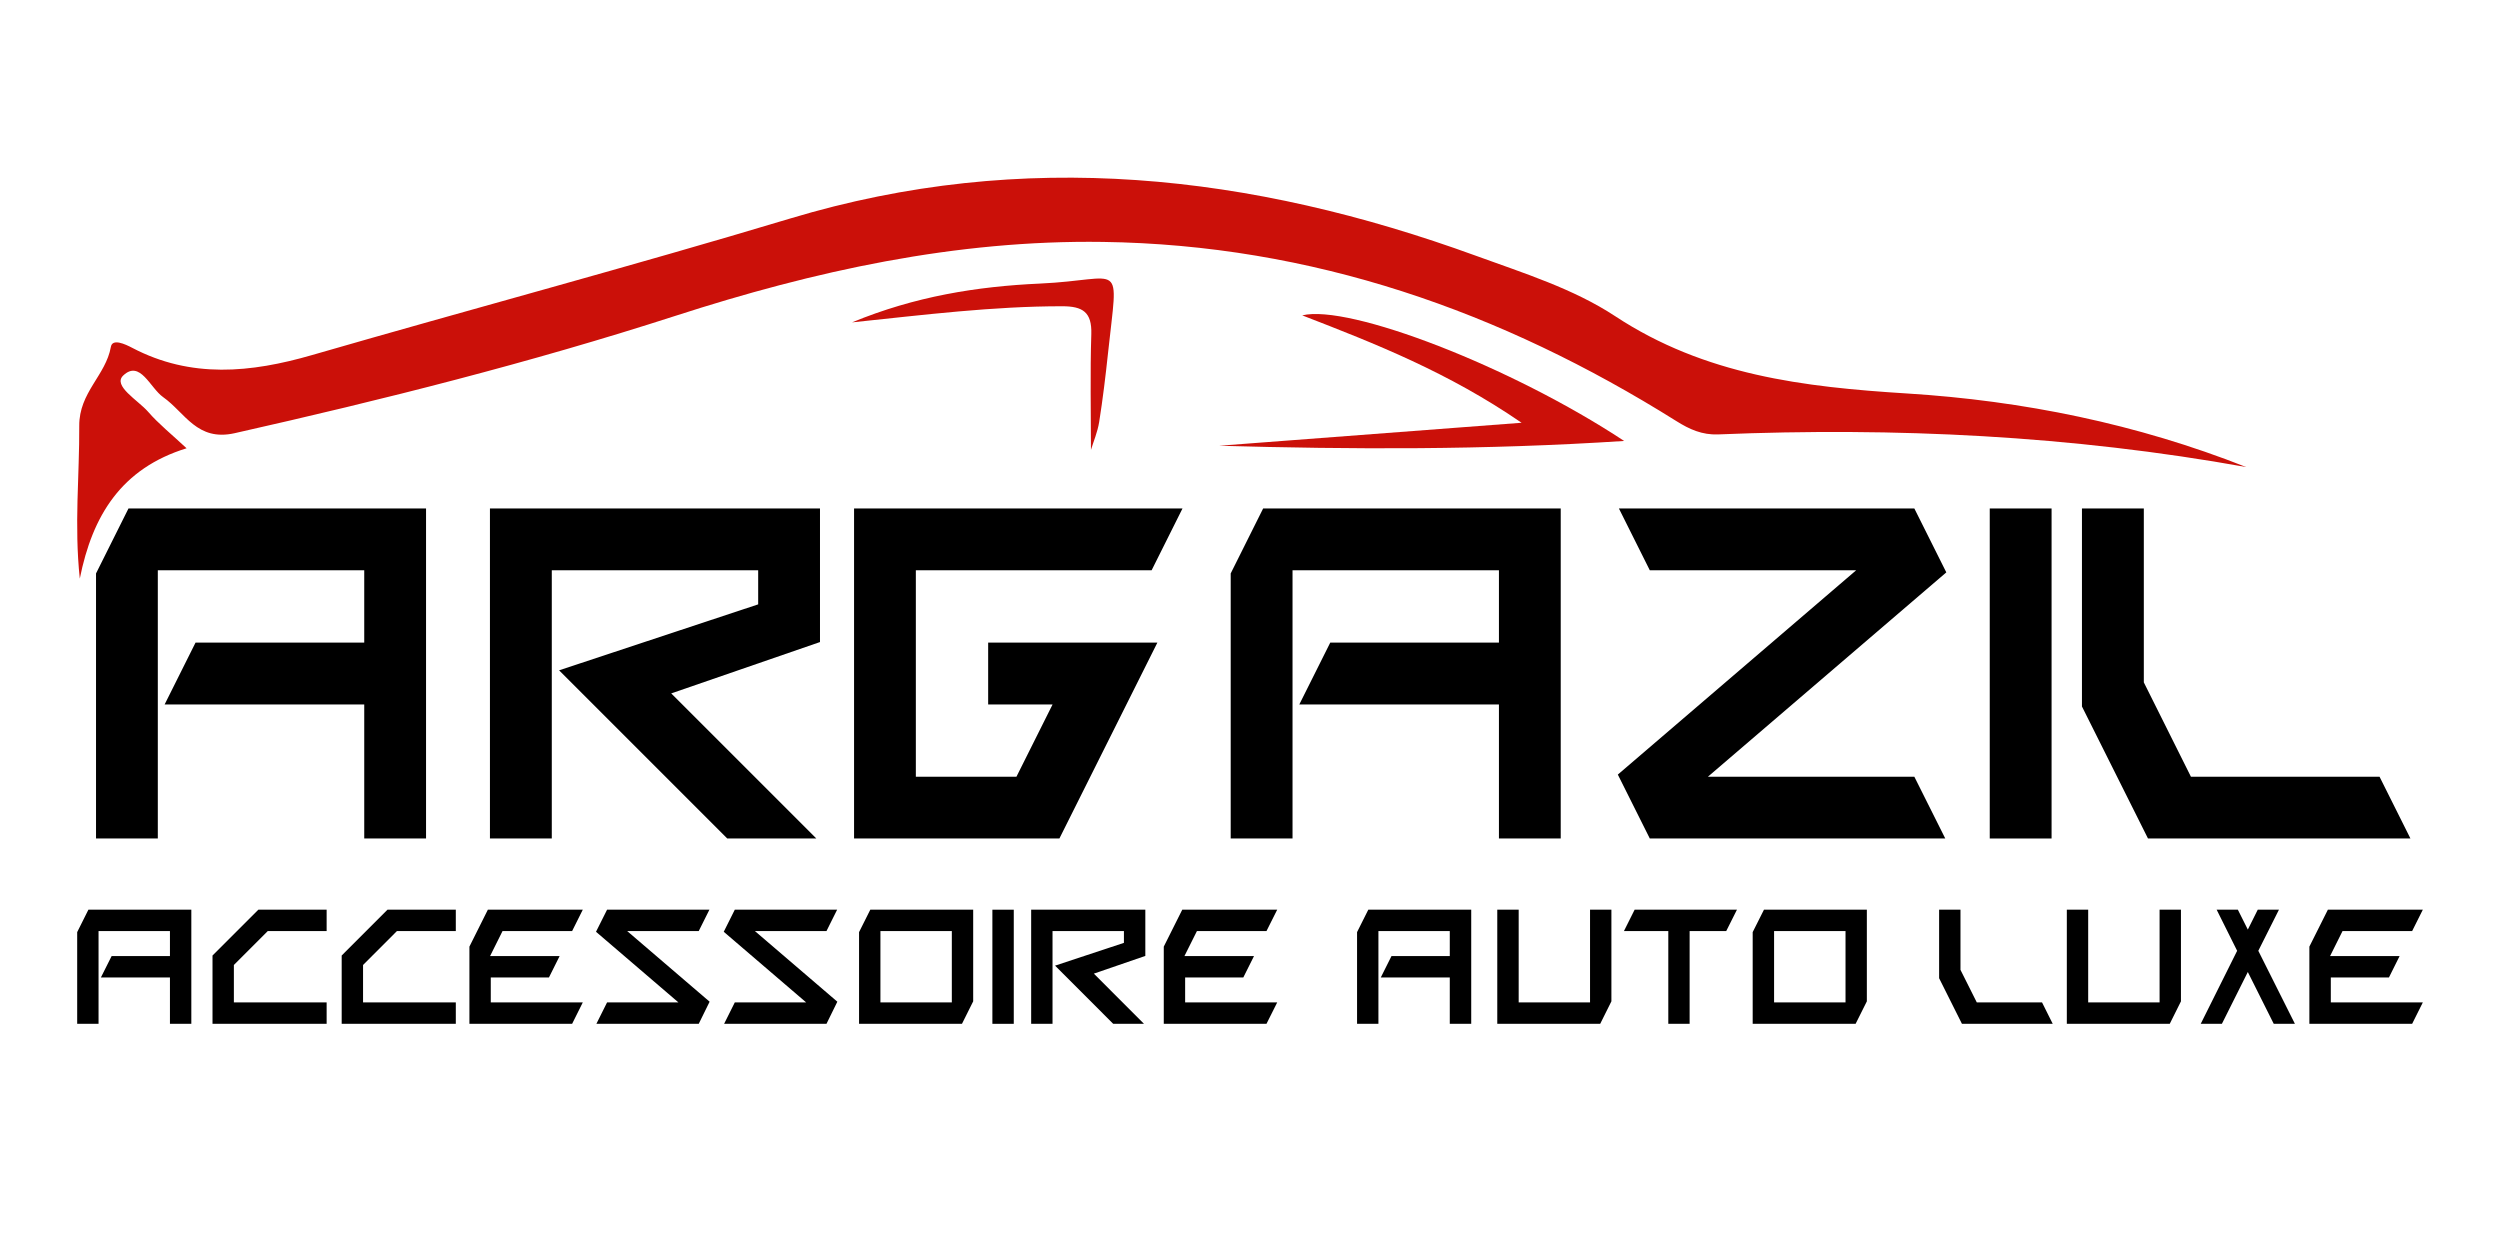 <?xml version="1.0" encoding="UTF-8"?> <svg xmlns="http://www.w3.org/2000/svg" xmlns:xlink="http://www.w3.org/1999/xlink" version="1.1" id="Layer_1" x="0px" y="0px" width="1000px" height="500px" viewBox="0 0 1000 500" xml:space="preserve"> <g> <path d="M67.978,409.529v-18.553H40.363l4.289-8.545h23.326v-10.01H39.418v37.107h-8.545v-36.676l4.487-8.977h41.171v45.652H67.978 z"></path> <path d="M85.004,409.529v-27.322l18.338-18.33h27.312v8.545h-23.547L93.55,385.988v14.979h37.104v8.563H85.004z"></path> <path d="M136.674,409.529v-27.322l18.322-18.33h27.328v8.545h-23.547l-13.557,13.566v14.979h37.104v8.563H136.674z"></path> <path d="M228.848,409.529h-41.083v-30.881l7.378-14.771h37.971l-4.266,8.545h-27.835l-4.987,10.01h27.82l-4.265,8.545h-23.27v9.99 h36.803L228.848,409.529z"></path> <path d="M279.493,409.529h-40.939l4.272-8.563h28.55l-32.974-28.258l4.424-8.832h40.94l-4.273,8.545h-28.622l32.974,28.26 L279.493,409.529z"></path> <path d="M330.592,409.529h-40.949l4.273-8.563h28.551L289.5,372.709l4.416-8.832h40.939l-4.264,8.545h-28.63l32.975,28.26 L330.592,409.529z"></path> <path d="M384.788,409.529h-41.164v-36.676l4.496-8.977h41.155v36.66L384.788,409.529z M380.729,372.422h-28.56v28.545h28.56 V372.422z"></path> <path d="M396.955,409.529v-45.652h8.553v45.652H396.955z"></path> <path d="M445.288,409.529l-23.262-23.271l27.543-9.117v-4.719h-28.56v37.107h-8.544v-45.652h45.665v18.49l-20.593,7.084 l20.062,20.078H445.288z"></path> <path d="M506.592,409.529h-41.083v-30.881l7.394-14.771h37.979l-4.289,8.545h-27.82l-5.003,10.01h27.828l-4.273,8.545h-23.27v9.99 h36.827L506.592,409.529z"></path> <path d="M579.912,409.529v-18.553h-27.591l4.273-8.545h23.317v-10.01h-28.544v37.107h-8.546v-36.676l4.496-8.977h41.17v45.652 H579.912z"></path> <path d="M640.079,409.529h-41.171v-45.652h8.562v37.09h28.543v-37.09h8.546v36.66L640.079,409.529z"></path> <path d="M690.494,372.422H675.85v37.107h-8.529v-37.107h-17.743l4.273-8.545h40.932L690.494,372.422z"></path> <path d="M742.244,409.529h-41.171v-36.676l4.511-8.977h41.155v36.66L742.244,409.529z M738.21,372.422h-28.576v28.545h28.576 V372.422z"></path> <path d="M784.78,409.529l-9.133-18.25v-27.402h8.545v24.066l6.528,13.023h26.098l4.272,8.563H784.78z"></path> <path d="M867.9,409.529h-41.171v-45.652h8.545v37.09h28.56v-37.09h8.545v36.66L867.9,409.529z"></path> <path d="M909.5,409.529l-10.372-20.73l-10.372,20.73h-8.466l14.565-29.211l-8.196-16.441h8.481l3.987,7.959l3.971-7.959h8.481 l-8.259,16.441l14.645,29.211H909.5z"></path> <path d="M964.854,409.529h-41.107v-30.881l7.402-14.771h37.979l-4.273,8.545h-27.844l-4.987,10.01h27.812l-4.256,8.545h-23.254 v9.99h36.803L964.854,409.529z"></path> </g> <g> <path d="M145.697,335.398v-53.623h-79.84l12.358-24.732h67.482v-28.932H63.125v107.287H38.41V229.374l12.985-25.986h119.025v132.01 H145.697z"></path> <path d="M290.907,335.398l-67.268-67.268l79.633-26.383v-13.637h-82.555v107.287h-24.739v-132.01h132.018v53.433l-59.509,20.546 l58.047,58.031H290.907z"></path> <path d="M460.648,228.111h-94.311v82.572h40.242l14.454-28.908h-25.771v-24.732h67.689l-39.193,78.355h-82.135v-132.01h131.375 L460.648,228.111z"></path> <path d="M599.575,335.398v-53.623h-79.847l12.373-24.732h67.474v-28.932h-82.563v107.287H492.28V229.374l12.978-25.986h119.033 v132.01H599.575z"></path> <path d="M659.919,335.398l-12.788-25.564l95.335-81.723h-82.547l-12.358-24.723h118.175l12.786,25.564l-95.35,81.731h82.563 l12.373,24.715H659.919z"></path> <path d="M795.899,335.398v-132.01h24.731v132.01H795.899z"></path> <path d="M859.195,335.398l-26.414-52.805v-79.206h24.747v69.563l18.839,37.732h75.447l12.358,24.715H859.195z"></path> </g> <g> <path fill-rule="evenodd" clip-rule="evenodd" fill="#CB1009" d="M74.632,179.309c-26.001,8.045-37.66,26.78-42.711,52.146 c-2.279-21.42-0.103-41.298-0.222-61.129c-0.08-13.39,10.634-20.164,12.652-31.585c0.611-3.462,5.718-1.088,8.545,0.397 c23.532,12.35,47.429,9.975,71.915,2.891c63.702-18.425,127.8-35.532,191.312-54.641c93.42-28.122,184.395-17.797,274.242,14.915 c18.996,6.917,39.01,13.176,55.673,24.151c35.929,23.675,75.399,28.345,116.762,30.934c46.364,2.891,91.936,12.143,135.679,29.432 c-69.937-12.572-140.396-15.971-211.19-13.056c-6.448,0.262-11.5-2.033-16.773-5.345c-70.159-43.99-145.718-70.492-229.37-71.651 c-58.921-0.834-115.396,11.595-171.005,29.576c-57.936,18.711-116.889,33.546-176.271,46.929 c-15.089,3.399-19.814-8.212-28.638-14.439c-5.178-3.645-9.205-15.034-15.948-8.625c-4.304,4.106,5.894,9.856,9.944,14.487 C63.474,169.587,68.628,173.701,74.632,179.309z"></path> <path fill-rule="evenodd" clip-rule="evenodd" fill="#CB1009" d="M649.657,176.386c-56.022,3.646-108.946,3.399-161.999,1.914 c38.884-2.955,77.799-5.917,120.971-9.197c-29.273-20.117-58.245-31.545-87.742-42.958 C539.631,121.571,604.61,146.635,649.657,176.386z"></path> <path fill-rule="evenodd" clip-rule="evenodd" fill="#CB1009" d="M340.813,128.949c25.207-10.412,49.986-14.375,75.162-15.519 c33.705-1.525,31.338-10.586,27.248,27.686c-0.985,9.229-2.096,18.465-3.549,27.646c-0.644,4.042-2.303,7.934-3.296,11.207 c0-15.129-0.35-30.743,0.143-46.317c0.271-8.815-3.423-11.15-11.658-11.15C397.24,122.5,369.896,125.899,340.813,128.949z"></path> </g> </svg> 